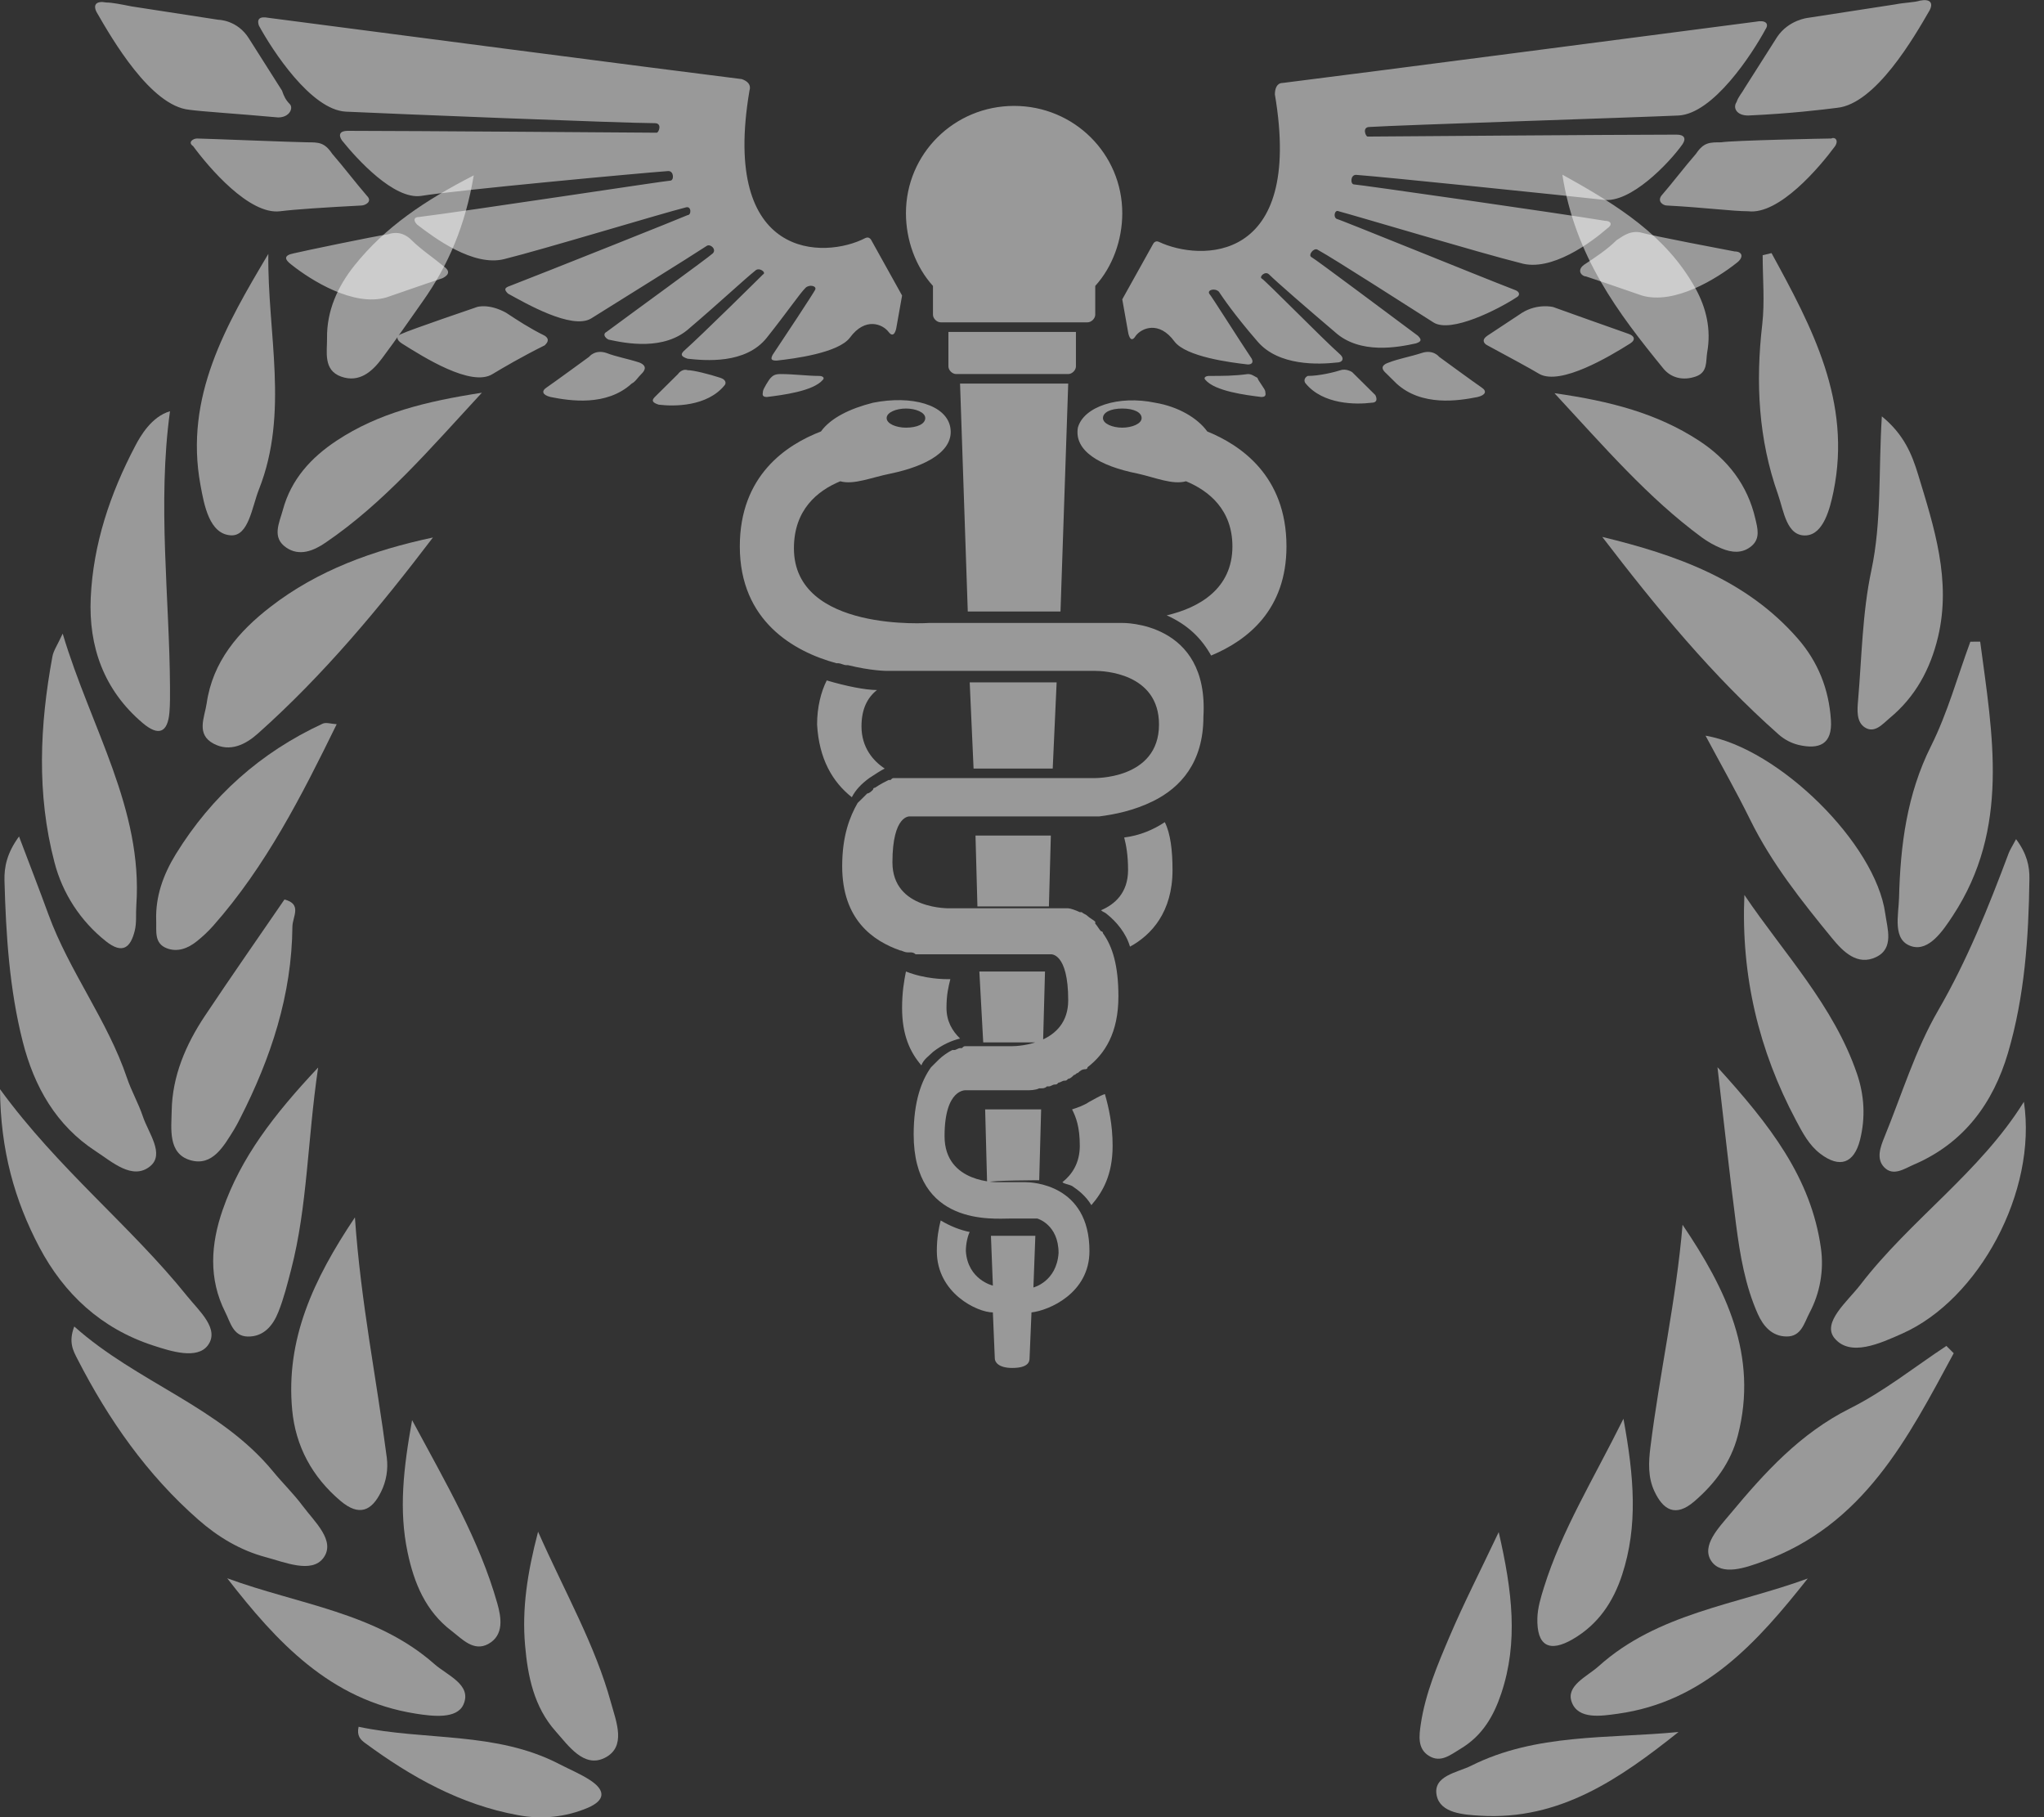 <svg width="36" height="32" viewBox="0 0 36 32" fill="none" xmlns="http://www.w3.org/2000/svg">
<rect x="0" y="0" width="36" height="32" fill="#333333" stroke="none"/>
<g clip-path="url(#clip0_8987_4852)">
<path d="M16.432 18.524C16.602 18.39 16.772 18.322 16.909 18.288C16.772 18.154 16.67 17.985 16.67 17.749C16.67 17.513 16.704 17.378 16.738 17.243H16.704C16.636 17.243 16.296 17.243 15.956 17.108C15.922 17.277 15.888 17.479 15.888 17.749C15.888 18.221 16.024 18.524 16.228 18.761C16.262 18.659 16.364 18.592 16.432 18.524ZM19.8 14.748C19.834 14.882 19.868 15.051 19.868 15.321C19.868 15.726 19.63 15.928 19.392 16.029C19.426 16.063 19.46 16.063 19.494 16.096C19.664 16.231 19.834 16.434 19.902 16.67C20.277 16.467 20.651 16.063 20.651 15.321C20.651 14.984 20.617 14.68 20.515 14.478C20.311 14.613 20.073 14.714 19.8 14.748ZM15.003 14.039C15.071 13.905 15.173 13.803 15.309 13.702C15.412 13.635 15.514 13.567 15.582 13.534C15.377 13.399 15.173 13.162 15.173 12.792C15.173 12.488 15.275 12.286 15.446 12.151C15.241 12.151 14.901 12.083 14.561 11.982C14.459 12.185 14.391 12.454 14.391 12.758C14.425 13.365 14.663 13.77 15.003 14.039ZM19.188 19.401C19.086 19.469 18.984 19.503 18.882 19.536C18.95 19.671 19.018 19.84 19.018 20.177C19.018 20.48 18.882 20.683 18.712 20.818C18.746 20.851 18.814 20.851 18.882 20.885C18.984 20.953 19.12 21.054 19.222 21.222C19.426 20.986 19.596 20.683 19.596 20.177C19.596 19.806 19.528 19.503 19.46 19.266C19.358 19.3 19.256 19.368 19.188 19.401ZM18.95 5.845V6.452C18.95 6.519 18.882 6.587 18.814 6.587H16.84C16.772 6.587 16.704 6.519 16.704 6.452V5.845H18.95ZM15.344 4.226C15.344 4.226 15.309 4.158 15.241 4.192C14.527 4.563 12.69 4.597 13.2 1.596C13.234 1.494 13.166 1.427 13.064 1.393C11.703 1.225 6.022 0.483 4.729 0.314C4.559 0.28 4.525 0.348 4.559 0.449C4.797 0.887 5.477 1.933 6.09 1.966C6.804 2 10.989 2.169 11.533 2.169C11.669 2.169 11.601 2.337 11.567 2.337C11.533 2.337 7.144 2.304 6.124 2.304C5.988 2.304 5.954 2.371 6.022 2.472C6.294 2.81 6.94 3.518 7.416 3.45C8.029 3.349 11.295 3.046 11.771 3.012C11.873 3.012 11.873 3.181 11.805 3.181C11.737 3.181 8.199 3.72 7.382 3.821C7.28 3.821 7.28 3.889 7.348 3.956C7.655 4.192 8.335 4.698 8.879 4.563C9.56 4.395 11.669 3.754 12.077 3.653C12.18 3.619 12.18 3.788 12.111 3.788C12.043 3.821 9.594 4.799 8.981 5.035C8.879 5.069 8.879 5.103 8.947 5.17C9.254 5.339 10.07 5.811 10.41 5.609C10.785 5.373 12.146 4.529 12.452 4.327C12.52 4.293 12.622 4.395 12.554 4.462C12.486 4.529 11.091 5.541 10.682 5.845C10.614 5.878 10.649 5.946 10.717 5.98C11.023 6.047 11.703 6.182 12.146 5.777C12.622 5.373 13.132 4.9 13.302 4.766C13.37 4.698 13.506 4.799 13.438 4.833C13.404 4.867 12.384 5.878 12.043 6.182C11.975 6.249 12.009 6.283 12.111 6.317C12.418 6.35 13.132 6.418 13.506 5.946C13.881 5.474 14.085 5.17 14.187 5.069C14.255 5.002 14.391 5.035 14.357 5.103C14.323 5.17 13.812 5.946 13.608 6.249C13.574 6.317 13.574 6.35 13.676 6.35C13.983 6.317 14.765 6.216 14.969 5.946C15.241 5.575 15.548 5.71 15.65 5.845C15.752 5.98 15.786 5.777 15.786 5.777L15.888 5.204L15.344 4.226ZM10.682 6.216C10.478 6.148 10.376 6.283 10.376 6.283C10.376 6.283 9.73 6.755 9.628 6.823C9.526 6.89 9.56 6.957 9.696 6.991C10.036 7.059 10.682 7.16 11.125 6.755C11.193 6.721 11.227 6.654 11.295 6.587C11.329 6.553 11.431 6.452 11.261 6.384C11.057 6.317 10.853 6.283 10.682 6.216ZM13.745 6.587C13.642 6.587 13.608 6.62 13.574 6.654C13.54 6.688 13.438 6.856 13.438 6.89C13.438 6.924 13.404 6.991 13.506 6.991C13.778 6.957 14.323 6.89 14.493 6.688C14.527 6.654 14.493 6.62 14.425 6.62C14.221 6.62 13.983 6.587 13.745 6.587ZM4.389 0.685C4.184 0.348 3.844 0.348 3.844 0.348L2.313 0.112C2.143 0.078 1.973 0.044 1.871 0.044C1.701 0.011 1.633 0.078 1.701 0.213C1.973 0.685 2.653 1.865 3.334 1.933C3.572 1.966 4.15 2 4.899 2.068C5.103 2.068 5.171 1.899 5.103 1.832C5.035 1.764 5.001 1.697 4.967 1.596L4.389 0.685ZM12.111 6.519C12.009 6.485 11.941 6.587 11.941 6.587C11.941 6.587 11.601 6.924 11.533 6.991C11.465 7.059 11.499 7.092 11.601 7.126C11.873 7.16 12.452 7.16 12.758 6.789C12.792 6.755 12.792 6.688 12.69 6.654C12.486 6.587 12.213 6.519 12.111 6.519ZM8.913 5.507C8.607 5.339 8.403 5.406 8.403 5.406C8.403 5.406 7.212 5.811 7.076 5.878C6.974 5.912 6.974 5.98 7.076 6.047C7.451 6.283 8.301 6.823 8.675 6.587C8.845 6.485 9.186 6.283 9.594 6.081C9.628 6.047 9.696 5.98 9.594 5.912C9.322 5.777 9.118 5.642 8.913 5.507ZM5.851 2.708C5.715 2.506 5.613 2.506 5.409 2.506C5.239 2.506 3.572 2.439 3.47 2.439C3.402 2.439 3.3 2.506 3.402 2.574C3.674 2.944 4.389 3.788 4.933 3.72C5.205 3.686 5.715 3.653 6.362 3.619C6.43 3.619 6.566 3.551 6.464 3.45C6.26 3.214 6.056 2.944 5.851 2.708ZM7.246 4.226C7.178 4.158 7.042 4.057 6.838 4.125C6.6 4.158 5.307 4.428 5.171 4.462C5.001 4.496 5.001 4.563 5.137 4.664C5.477 4.934 6.226 5.406 6.804 5.238C7.008 5.17 7.382 5.035 7.791 4.9C7.859 4.867 7.961 4.799 7.825 4.698C7.621 4.529 7.416 4.395 7.246 4.226ZM19.766 5.271L19.868 5.845C19.868 5.845 19.902 6.081 20.004 5.912C20.107 5.777 20.413 5.642 20.685 6.013C20.889 6.283 21.672 6.384 21.978 6.418C22.046 6.418 22.08 6.384 22.046 6.317C21.842 6.013 21.331 5.204 21.297 5.17C21.263 5.103 21.399 5.069 21.467 5.136C21.535 5.238 21.739 5.541 22.148 6.013C22.522 6.452 23.236 6.418 23.543 6.384C23.645 6.384 23.679 6.317 23.611 6.249C23.27 5.946 22.284 4.934 22.216 4.9C22.182 4.867 22.284 4.766 22.352 4.833C22.488 4.968 23.032 5.44 23.509 5.845C23.951 6.249 24.631 6.114 24.938 6.047C25.04 6.013 25.04 5.98 24.972 5.912C24.563 5.609 23.168 4.563 23.1 4.529C23.032 4.496 23.134 4.361 23.202 4.395C23.509 4.563 24.869 5.44 25.244 5.676C25.55 5.878 26.401 5.44 26.707 5.238C26.775 5.204 26.775 5.136 26.673 5.103C26.06 4.867 23.577 3.855 23.543 3.855C23.475 3.821 23.509 3.686 23.577 3.72C23.951 3.821 26.094 4.462 26.775 4.631C27.319 4.799 28.034 4.26 28.306 4.024C28.408 3.956 28.374 3.889 28.272 3.889C27.455 3.754 23.917 3.248 23.849 3.248C23.781 3.248 23.781 3.079 23.883 3.079C24.359 3.113 27.625 3.45 28.238 3.518C28.714 3.585 29.394 2.877 29.633 2.54C29.701 2.439 29.666 2.371 29.53 2.371C28.51 2.371 24.121 2.405 24.087 2.405C24.053 2.405 23.985 2.236 24.121 2.236C24.631 2.203 28.816 2.068 29.564 2.034C30.177 2 30.857 0.955 31.095 0.516C31.163 0.415 31.095 0.348 30.925 0.382C29.633 0.55 23.951 1.292 22.59 1.461C22.488 1.461 22.454 1.562 22.454 1.663C22.964 4.664 21.127 4.597 20.413 4.26C20.345 4.226 20.311 4.293 20.311 4.293L19.766 5.271ZM25.04 6.216C24.835 6.283 24.631 6.317 24.461 6.384C24.257 6.452 24.393 6.553 24.427 6.587C24.495 6.654 24.529 6.688 24.597 6.755C25.04 7.16 25.686 7.059 26.026 6.991C26.162 6.957 26.196 6.89 26.094 6.823C25.992 6.755 25.346 6.283 25.346 6.283C25.346 6.283 25.244 6.148 25.04 6.216ZM21.978 6.587C21.739 6.62 21.535 6.62 21.297 6.62C21.229 6.62 21.195 6.654 21.229 6.688C21.399 6.89 21.944 6.957 22.216 6.991C22.318 6.991 22.284 6.924 22.284 6.89C22.284 6.856 22.148 6.688 22.148 6.654C22.08 6.62 22.046 6.587 21.978 6.587ZM30.721 1.562C30.687 1.629 30.619 1.697 30.585 1.798C30.517 1.899 30.585 2.034 30.789 2.034C31.538 2 32.082 1.933 32.354 1.899C33.035 1.832 33.715 0.651 33.987 0.179C34.055 0.044 33.987 -0.023 33.817 0.011C33.715 0.044 33.545 0.044 33.375 0.078L31.844 0.314C31.844 0.314 31.504 0.348 31.3 0.651L30.721 1.562ZM23.611 6.519C23.509 6.553 23.236 6.62 23.032 6.62C22.964 6.654 22.964 6.721 22.998 6.755C23.305 7.126 23.883 7.126 24.155 7.092C24.257 7.092 24.257 7.025 24.223 6.957C24.155 6.89 23.815 6.553 23.815 6.553C23.815 6.553 23.713 6.485 23.611 6.519ZM26.809 5.507C26.605 5.642 26.401 5.777 26.196 5.912C26.094 5.98 26.128 6.047 26.196 6.081C26.571 6.283 26.945 6.485 27.115 6.587C27.489 6.789 28.34 6.283 28.714 6.047C28.816 5.98 28.782 5.912 28.68 5.878C28.578 5.845 27.353 5.406 27.353 5.406C27.353 5.406 27.081 5.339 26.809 5.507ZM29.871 2.708C29.666 2.944 29.462 3.214 29.258 3.45C29.19 3.551 29.292 3.619 29.36 3.619C30.007 3.653 30.517 3.72 30.789 3.72C31.334 3.788 32.048 2.944 32.32 2.574C32.388 2.472 32.32 2.405 32.252 2.439C32.184 2.439 30.517 2.472 30.313 2.506C30.109 2.506 30.007 2.506 29.871 2.708ZM28.476 4.226C28.306 4.395 28.102 4.529 27.897 4.664C27.761 4.766 27.863 4.867 27.931 4.867C28.34 5.002 28.714 5.136 28.918 5.204C29.496 5.373 30.245 4.9 30.585 4.631C30.721 4.529 30.687 4.428 30.551 4.428C30.381 4.395 29.122 4.158 28.884 4.091C28.68 4.057 28.544 4.192 28.476 4.226ZM19.766 3.754C19.766 2.708 18.916 1.865 17.861 1.865C16.806 1.865 15.956 2.708 15.956 3.754C15.956 4.226 16.126 4.698 16.432 5.035V5.541C16.432 5.609 16.5 5.676 16.568 5.676H19.154C19.222 5.676 19.29 5.609 19.29 5.541V5.035C19.596 4.698 19.766 4.226 19.766 3.754ZM18.474 15.962L18.508 14.714H17.181L17.215 15.962C17.419 15.962 18.405 15.962 18.474 15.962ZM18.303 20.784L18.337 19.536H17.351L17.385 20.818C17.487 20.784 18.303 20.784 18.303 20.784ZM17.317 18.356H18.371L18.405 17.108H17.249L17.317 18.356ZM17.147 13.534H18.541L18.61 12.016H17.079L17.147 13.534ZM18.678 10.768L18.814 6.755H16.909L17.045 10.768H18.678ZM21.263 7.598C21.093 7.362 20.753 7.16 20.345 7.092C19.698 6.957 19.086 7.16 18.984 7.531C18.916 7.935 19.358 8.205 20.038 8.34C20.345 8.408 20.651 8.542 20.889 8.475C21.297 8.644 21.706 8.981 21.706 9.622C21.706 10.364 21.127 10.701 20.549 10.836C20.923 11.004 21.161 11.24 21.331 11.544C21.978 11.274 22.658 10.735 22.658 9.622C22.658 8.374 21.842 7.834 21.263 7.598ZM19.766 7.531C19.596 7.531 19.426 7.463 19.426 7.362C19.426 7.261 19.562 7.194 19.766 7.194C19.97 7.194 20.107 7.261 20.107 7.362C20.107 7.463 19.936 7.531 19.766 7.531ZM19.766 10.97H19.154H17.861H16.568C16.568 10.97 16.568 10.97 16.534 10.97H16.364C16.364 10.97 13.983 11.139 13.983 9.655C13.983 8.981 14.391 8.644 14.799 8.475C15.037 8.542 15.344 8.408 15.684 8.34C16.33 8.205 16.806 7.935 16.738 7.531C16.67 7.126 16.058 6.957 15.377 7.092C14.969 7.194 14.629 7.362 14.459 7.598C13.847 7.834 13.03 8.374 13.03 9.622C13.03 10.937 13.983 11.476 14.731 11.679C14.731 11.679 14.731 11.679 14.765 11.679C14.799 11.679 14.867 11.713 14.901 11.713H14.935C15.344 11.814 15.616 11.814 15.616 11.814H15.65H16.296H18.541H19.29C19.426 11.814 20.413 11.847 20.413 12.758C20.413 13.736 19.256 13.702 19.256 13.702C19.256 13.702 18.133 13.702 17.997 13.702H17.929H17.759H15.99C15.99 13.702 15.99 13.702 15.956 13.702C15.956 13.702 15.922 13.702 15.888 13.702C15.888 13.702 15.888 13.702 15.854 13.702C15.82 13.702 15.82 13.702 15.786 13.702H15.752C15.718 13.702 15.718 13.702 15.684 13.736H15.65C15.582 13.77 15.514 13.803 15.412 13.871C15.412 13.871 15.377 13.871 15.377 13.905C15.344 13.938 15.309 13.972 15.275 13.972L15.241 14.006C15.207 14.039 15.173 14.073 15.139 14.107C15.139 14.107 15.139 14.107 15.105 14.14C14.969 14.377 14.833 14.714 14.833 15.253C14.833 16.198 15.377 16.569 15.854 16.737C15.888 16.737 15.922 16.771 15.99 16.771H16.024C16.058 16.771 16.092 16.771 16.126 16.805H16.16C16.194 16.805 16.228 16.805 16.228 16.805H16.262C16.296 16.805 16.33 16.805 16.364 16.805C16.398 16.805 16.432 16.805 16.432 16.805C16.466 16.805 16.466 16.805 16.5 16.805H17.657H18.031H18.508C18.508 16.805 18.814 16.771 18.814 17.614C18.814 18.39 17.929 18.423 17.827 18.423H17.725H17.861H17.215C17.215 18.423 17.215 18.423 17.181 18.423C17.181 18.423 17.147 18.423 17.113 18.423C17.079 18.423 17.079 18.423 17.045 18.423C17.045 18.423 17.045 18.423 17.011 18.423C16.977 18.423 16.977 18.423 16.942 18.457H16.909C16.875 18.457 16.84 18.491 16.806 18.491C16.806 18.491 16.806 18.491 16.772 18.491C16.704 18.524 16.602 18.592 16.534 18.659C16.534 18.659 16.534 18.659 16.5 18.693C16.466 18.727 16.432 18.761 16.398 18.794C16.228 19.03 16.092 19.401 16.092 19.975C16.092 21.593 17.487 21.458 17.793 21.458C17.827 21.458 17.827 21.458 17.861 21.458H18.099C18.201 21.458 18.269 21.458 18.269 21.458C18.269 21.458 18.644 21.56 18.644 22.065C18.61 22.571 18.201 22.672 18.201 22.672L18.235 21.762H17.453L17.487 22.639C17.487 22.639 17.045 22.538 17.011 22.032C17.011 21.897 17.045 21.762 17.079 21.695C16.909 21.661 16.738 21.593 16.568 21.492C16.534 21.627 16.5 21.796 16.5 22.032C16.5 22.774 17.215 23.111 17.487 23.111L17.521 23.92C17.521 23.988 17.589 24.089 17.827 24.089C18.099 24.089 18.133 23.988 18.133 23.92L18.167 23.111C18.474 23.077 19.188 22.774 19.188 22.032C19.188 20.851 18.167 20.818 18.065 20.818H17.793H17.725H17.589C17.589 20.818 16.636 20.851 16.636 20.008C16.636 19.165 17.011 19.199 17.011 19.199H17.521H17.759H18.031C18.031 19.199 18.031 19.199 18.065 19.199C18.065 19.199 18.065 19.199 18.099 19.199C18.133 19.199 18.235 19.199 18.303 19.165H18.337C18.371 19.165 18.405 19.165 18.439 19.131H18.474C18.508 19.131 18.541 19.098 18.576 19.098C18.61 19.098 18.61 19.098 18.644 19.064C18.678 19.064 18.712 19.03 18.746 19.03C18.78 19.03 18.78 19.03 18.814 18.997C18.848 18.997 18.882 18.963 18.916 18.929C18.95 18.929 18.95 18.895 18.984 18.895C19.018 18.862 19.052 18.828 19.12 18.828C19.12 18.828 19.154 18.828 19.154 18.794C19.46 18.558 19.698 18.187 19.698 17.547C19.698 17.007 19.596 16.67 19.426 16.434C19.426 16.434 19.426 16.4 19.392 16.4C19.358 16.366 19.324 16.299 19.29 16.265C19.29 16.265 19.29 16.265 19.29 16.231C19.256 16.198 19.188 16.164 19.154 16.13C19.12 16.096 19.086 16.096 19.052 16.063C19.052 16.063 19.052 16.063 19.018 16.063C18.95 16.029 18.848 15.995 18.814 15.995C18.814 15.995 18.814 15.995 18.78 15.995C18.746 15.995 18.746 15.995 18.712 15.995C18.678 15.995 18.678 15.995 18.678 15.995C18.678 15.995 17.487 15.995 17.283 15.995H16.84C16.772 15.995 16.738 15.995 16.738 15.995C16.738 15.995 15.718 16.029 15.718 15.186C15.718 14.343 16.024 14.377 16.024 14.377C16.024 14.377 16.194 14.377 16.432 14.377H17.725H18.508H19.018C19.018 14.377 19.052 14.377 19.12 14.377C19.154 14.377 19.188 14.377 19.222 14.377C19.256 14.377 19.29 14.377 19.358 14.377C19.63 14.343 19.97 14.275 20.311 14.107C20.787 13.871 21.195 13.432 21.195 12.623C21.297 10.937 19.766 10.97 19.766 10.97ZM15.956 7.194C16.126 7.194 16.296 7.261 16.296 7.362C16.296 7.463 16.16 7.531 15.956 7.531C15.786 7.531 15.616 7.463 15.616 7.362C15.616 7.261 15.786 7.194 15.956 7.194Z" fill="white" fill-opacity="0.5"/>
</g>
<g clip-path="url(#clip1_8987_4852)">
<path fill-rule="evenodd" clip-rule="evenodd" d="M34.41 23.83C33.601 25.327 32.827 26.86 31.037 27.501C30.751 27.604 30.32 27.762 30.138 27.486C29.961 27.216 30.275 26.899 30.476 26.657C31.08 25.932 31.704 25.242 32.583 24.802C33.183 24.502 33.718 24.073 34.281 23.701C34.325 23.744 34.367 23.788 34.41 23.83Z" fill="white" fill-opacity="0.5"/>
<path fill-rule="evenodd" clip-rule="evenodd" d="M1.308 23.359C2.42 24.351 3.876 24.773 4.812 25.915C4.979 26.119 5.172 26.305 5.329 26.516C5.537 26.796 5.92 27.134 5.695 27.436C5.488 27.713 5.018 27.511 4.677 27.42C4.231 27.301 3.838 27.064 3.494 26.762C2.587 25.967 1.911 24.998 1.365 23.934C1.288 23.785 1.203 23.634 1.308 23.359Z" fill="white" fill-opacity="0.5"/>
<path fill-rule="evenodd" clip-rule="evenodd" d="M0.335 14.73C0.527 15.238 0.695 15.669 0.853 16.103C1.22 17.108 1.894 17.968 2.237 18.984C2.315 19.215 2.439 19.43 2.516 19.66C2.613 19.952 2.909 20.325 2.641 20.54C2.332 20.788 1.973 20.459 1.685 20.272C0.987 19.817 0.603 19.135 0.402 18.349C0.165 17.418 0.105 16.463 0.079 15.508C0.072 15.268 0.122 15.022 0.335 14.73Z" fill="white" fill-opacity="0.5"/>
<path fill-rule="evenodd" clip-rule="evenodd" d="M35.508 14.777C35.7 15.035 35.747 15.255 35.743 15.478C35.73 16.513 35.659 17.547 35.365 18.544C35.104 19.426 34.59 20.13 33.708 20.508C33.545 20.578 33.345 20.722 33.185 20.555C33.041 20.406 33.118 20.198 33.19 20.022C33.496 19.275 33.733 18.488 34.135 17.795C34.649 16.908 35.022 15.974 35.378 15.025C35.403 14.96 35.443 14.901 35.508 14.777Z" fill="white" fill-opacity="0.5"/>
<path fill-rule="evenodd" clip-rule="evenodd" d="M0 19.18C1.031 20.594 2.304 21.588 3.3 22.829C3.506 23.085 3.875 23.404 3.66 23.692C3.473 23.942 3.017 23.799 2.692 23.692C1.782 23.394 1.128 22.787 0.691 21.959C0.258 21.137 0.009 20.26 0 19.18Z" fill="white" fill-opacity="0.5"/>
<path fill-rule="evenodd" clip-rule="evenodd" d="M35.646 19.402C35.884 20.98 34.853 22.884 33.505 23.483C33.115 23.657 32.584 23.902 32.308 23.562C32.086 23.286 32.544 22.914 32.767 22.623C33.645 21.48 34.873 20.646 35.646 19.402Z" fill="white" fill-opacity="0.5"/>
<path fill-rule="evenodd" clip-rule="evenodd" d="M7.625 9.465C6.687 10.698 5.703 11.883 4.545 12.915C4.328 13.11 4.053 13.249 3.764 13.097C3.447 12.931 3.604 12.632 3.64 12.386C3.746 11.65 4.198 11.124 4.763 10.687C5.598 10.04 6.573 9.69 7.625 9.465Z" fill="white" fill-opacity="0.5"/>
<path fill-rule="evenodd" clip-rule="evenodd" d="M28.22 9.455C29.523 9.771 30.755 10.205 31.663 11.245C32.02 11.654 32.211 12.134 32.247 12.677C32.276 13.112 32.036 13.201 31.677 13.118C31.548 13.086 31.429 13.024 31.33 12.937C30.158 11.901 29.173 10.699 28.22 9.455Z" fill="white" fill-opacity="0.5"/>
<path fill-rule="evenodd" clip-rule="evenodd" d="M6.251 21.438C6.355 22.941 6.635 24.296 6.812 25.666C6.839 25.873 6.804 26.084 6.711 26.271C6.546 26.608 6.325 26.707 5.998 26.431C5.496 26.006 5.206 25.467 5.146 24.827C5.031 23.591 5.513 22.538 6.251 21.438Z" fill="white" fill-opacity="0.5"/>
<path fill-rule="evenodd" clip-rule="evenodd" d="M1.104 11.158C1.601 12.822 2.519 14.242 2.401 15.943C2.39 16.092 2.409 16.248 2.373 16.39C2.301 16.682 2.162 16.812 1.864 16.574C1.417 16.219 1.099 15.73 0.958 15.18C0.644 13.981 0.7 12.769 0.923 11.562C0.942 11.456 1.012 11.359 1.104 11.158Z" fill="white" fill-opacity="0.5"/>
<path fill-rule="evenodd" clip-rule="evenodd" d="M34.876 11.299C35.093 12.937 35.406 14.586 34.395 16.124C34.224 16.384 33.977 16.757 33.671 16.665C33.323 16.561 33.439 16.116 33.447 15.811C33.47 14.888 33.584 13.989 34.011 13.136C34.302 12.554 34.476 11.914 34.703 11.3L34.876 11.299Z" fill="white" fill-opacity="0.5"/>
<path fill-rule="evenodd" clip-rule="evenodd" d="M29.634 21.568C30.395 22.694 30.974 23.868 30.607 25.281C30.484 25.751 30.208 26.123 29.841 26.439C29.507 26.726 29.29 26.587 29.137 26.258C29.024 26.014 29.034 25.754 29.068 25.485C29.23 24.182 29.522 22.898 29.634 21.568Z" fill="white" fill-opacity="0.5"/>
<path fill-rule="evenodd" clip-rule="evenodd" d="M2.994 7.242C2.77 8.862 2.986 10.547 2.994 12.097C2.994 12.247 2.997 12.398 2.984 12.546C2.953 12.906 2.791 12.967 2.515 12.734C1.829 12.154 1.559 11.386 1.598 10.528C1.641 9.582 1.94 8.693 2.381 7.854C2.471 7.681 2.669 7.336 2.994 7.242Z" fill="white" fill-opacity="0.5"/>
<path fill-rule="evenodd" clip-rule="evenodd" d="M33.144 7.332C33.533 7.65 33.673 7.998 33.782 8.354C34.066 9.287 34.371 10.22 34.133 11.219C33.998 11.783 33.735 12.271 33.282 12.645C33.159 12.748 33.017 12.923 32.842 12.808C32.694 12.71 32.711 12.503 32.725 12.338C32.791 11.572 32.8 10.793 32.959 10.046C33.144 9.176 33.083 8.302 33.144 7.332Z" fill="white" fill-opacity="0.5"/>
<path fill-rule="evenodd" clip-rule="evenodd" d="M30.039 12.955C31.33 13.176 33.036 14.858 33.204 16.088C33.24 16.349 33.364 16.701 33.042 16.854C32.715 17.011 32.463 16.761 32.27 16.525C31.732 15.868 31.204 15.205 30.826 14.437C30.581 13.939 30.306 13.456 30.039 12.955Z" fill="white" fill-opacity="0.5"/>
<path fill-rule="evenodd" clip-rule="evenodd" d="M5.93 12.753C5.309 14.021 4.683 15.253 3.754 16.304C3.667 16.402 3.57 16.493 3.467 16.575C3.313 16.699 3.13 16.772 2.938 16.699C2.711 16.612 2.758 16.393 2.751 16.211C2.736 15.783 2.878 15.397 3.098 15.039C3.727 14.02 4.588 13.251 5.682 12.744C5.741 12.716 5.828 12.747 5.93 12.753Z" fill="white" fill-opacity="0.5"/>
<path fill-rule="evenodd" clip-rule="evenodd" d="M30.723 15.76C31.419 16.79 32.295 17.705 32.706 18.908C32.836 19.287 32.858 19.68 32.76 20.072C32.654 20.489 32.401 20.577 32.059 20.316C31.859 20.163 31.747 19.945 31.632 19.729C30.976 18.497 30.662 17.184 30.723 15.76Z" fill="white" fill-opacity="0.5"/>
<path fill-rule="evenodd" clip-rule="evenodd" d="M5.15 16.314C5.14 17.52 4.772 18.631 4.229 19.695C4.195 19.761 4.161 19.829 4.122 19.892C3.941 20.182 3.743 20.544 3.354 20.431C2.953 20.316 3.019 19.871 3.024 19.56C3.034 18.95 3.273 18.392 3.611 17.886C4.07 17.198 4.543 16.521 5.01 15.84C5.325 15.92 5.154 16.141 5.15 16.314Z" fill="white" fill-opacity="0.5"/>
<path fill-rule="evenodd" clip-rule="evenodd" d="M5.603 18.799C5.413 20.092 5.416 21.242 5.128 22.355C5.062 22.608 4.999 22.863 4.902 23.105C4.809 23.339 4.647 23.542 4.362 23.536C4.104 23.53 4.058 23.285 3.968 23.108C3.669 22.516 3.713 21.906 3.922 21.305C4.241 20.385 4.821 19.632 5.603 18.799Z" fill="white" fill-opacity="0.5"/>
<path fill-rule="evenodd" clip-rule="evenodd" d="M30.249 18.793C31.171 19.807 31.896 20.736 32.071 21.978C32.126 22.37 32.056 22.77 31.869 23.121C31.776 23.298 31.725 23.539 31.465 23.535C31.209 23.533 31.055 23.352 30.96 23.14C30.737 22.64 30.647 22.103 30.577 21.567C30.464 20.7 30.371 19.831 30.249 18.793Z" fill="white" fill-opacity="0.5"/>
<path fill-rule="evenodd" clip-rule="evenodd" d="M4.726 4.471C4.708 5.867 5.095 7.267 4.561 8.617C4.438 8.927 4.379 9.446 4.066 9.427C3.688 9.405 3.596 8.899 3.53 8.537C3.246 6.987 3.979 5.727 4.726 4.471Z" fill="white" fill-opacity="0.5"/>
<path fill-rule="evenodd" clip-rule="evenodd" d="M31.201 4.457C31.914 5.762 32.617 7.073 32.292 8.658C32.229 8.964 32.115 9.404 31.816 9.428C31.465 9.455 31.416 8.992 31.315 8.706C30.971 7.736 30.919 6.738 31.037 5.719C31.084 5.316 31.045 4.903 31.045 4.494L31.201 4.457Z" fill="white" fill-opacity="0.5"/>
<path fill-rule="evenodd" clip-rule="evenodd" d="M8.344 3.088C8.194 3.978 7.895 4.67 7.448 5.303C7.21 5.64 6.976 5.98 6.729 6.31C6.554 6.545 6.329 6.744 6.011 6.633C5.688 6.52 5.763 6.191 5.76 5.956C5.753 5.477 5.945 5.046 6.247 4.67C6.786 3.997 7.482 3.531 8.344 3.088Z" fill="white" fill-opacity="0.5"/>
<path fill-rule="evenodd" clip-rule="evenodd" d="M27.517 3.076C28.515 3.626 29.348 4.159 29.856 5.068C30.053 5.421 30.14 5.801 30.068 6.204C30.041 6.36 30.083 6.555 29.867 6.63C29.643 6.708 29.431 6.655 29.296 6.49C28.5 5.514 27.741 4.516 27.517 3.076Z" fill="white" fill-opacity="0.5"/>
<path fill-rule="evenodd" clip-rule="evenodd" d="M4.002 27.793C5.254 28.254 6.622 28.395 7.65 29.303C7.878 29.504 8.316 29.668 8.163 30.015C8.048 30.277 7.618 30.223 7.324 30.177C5.812 29.939 4.87 28.91 4.002 27.793Z" fill="white" fill-opacity="0.5"/>
<path fill-rule="evenodd" clip-rule="evenodd" d="M31.839 27.797C30.952 28.917 30.018 29.969 28.489 30.179C28.205 30.218 27.796 30.285 27.682 29.973C27.575 29.683 27.954 29.524 28.158 29.34C29.196 28.407 30.579 28.259 31.839 27.797Z" fill="white" fill-opacity="0.5"/>
<path fill-rule="evenodd" clip-rule="evenodd" d="M27.378 6.924C28.371 7.065 29.188 7.282 29.917 7.756C30.429 8.089 30.78 8.541 30.917 9.139C30.954 9.299 31.007 9.48 30.852 9.613C30.689 9.753 30.498 9.733 30.316 9.656C30.193 9.605 30.078 9.54 29.971 9.462C29.024 8.764 28.264 7.88 27.378 6.924Z" fill="white" fill-opacity="0.5"/>
<path fill-rule="evenodd" clip-rule="evenodd" d="M8.487 6.916C7.568 7.909 6.768 8.852 5.732 9.557C5.525 9.699 5.274 9.802 5.042 9.643C4.782 9.466 4.919 9.21 4.982 8.979C5.127 8.442 5.477 8.059 5.929 7.76C6.667 7.272 7.503 7.068 8.487 6.916Z" fill="white" fill-opacity="0.5"/>
<path fill-rule="evenodd" clip-rule="evenodd" d="M6.316 30.408C7.487 30.657 8.734 30.486 9.851 31.065C10.035 31.161 10.231 31.24 10.402 31.354C10.668 31.532 10.66 31.703 10.352 31.835C9.965 31.999 9.536 32.045 9.123 31.964C8.111 31.78 7.24 31.291 6.426 30.691C6.351 30.635 6.28 30.568 6.316 30.408Z" fill="white" fill-opacity="0.5"/>
<path fill-rule="evenodd" clip-rule="evenodd" d="M7.258 25.008C7.861 26.131 8.444 27.123 8.759 28.236C8.827 28.477 8.884 28.794 8.599 28.95C8.342 29.09 8.14 28.863 7.955 28.721C7.496 28.373 7.292 27.877 7.178 27.332C7.023 26.593 7.104 25.865 7.258 25.008Z" fill="white" fill-opacity="0.5"/>
<path fill-rule="evenodd" clip-rule="evenodd" d="M29.563 30.5C28.532 31.321 27.473 32.059 26.071 31.974C25.78 31.956 25.369 31.932 25.304 31.619C25.231 31.269 25.672 31.214 25.909 31.095C27.052 30.521 28.325 30.62 29.563 30.5Z" fill="white" fill-opacity="0.5"/>
<path fill-rule="evenodd" clip-rule="evenodd" d="M9.477 26.973C9.955 28.052 10.482 28.966 10.761 29.984C10.855 30.323 11.036 30.762 10.652 30.955C10.285 31.139 10.014 30.744 9.785 30.486C9.405 30.059 9.295 29.519 9.248 28.973C9.192 28.334 9.285 27.706 9.477 26.973Z" fill="white" fill-opacity="0.5"/>
<path fill-rule="evenodd" clip-rule="evenodd" d="M28.593 24.984C28.782 26.013 28.85 26.872 28.57 27.73C28.414 28.209 28.148 28.604 27.705 28.863C27.286 29.108 27.064 28.983 27.077 28.494C27.082 28.313 27.138 28.129 27.193 27.953C27.506 26.95 28.059 26.059 28.593 24.984Z" fill="white" fill-opacity="0.5"/>
<path fill-rule="evenodd" clip-rule="evenodd" d="M26.396 26.98C26.636 28.021 26.743 28.919 26.441 29.821C26.309 30.216 26.111 30.563 25.728 30.793C25.544 30.904 25.375 31.048 25.169 30.921C24.96 30.795 24.995 30.559 25.024 30.359C25.105 29.819 25.319 29.316 25.531 28.818C25.779 28.236 26.069 27.671 26.396 26.98Z" fill="white" fill-opacity="0.5"/>
</g>
<defs>
<clipPath id="clip0_8987_4852">
<rect width="32.339" height="24.087" fill="white" transform="translate(1.675 0.002)"/>
</clipPath>
<clipPath id="clip1_8987_4852">
<rect width="35.743" height="28.926" fill="white" transform="translate(0 3.076)"/>
</clipPath>
</defs>
</svg>
